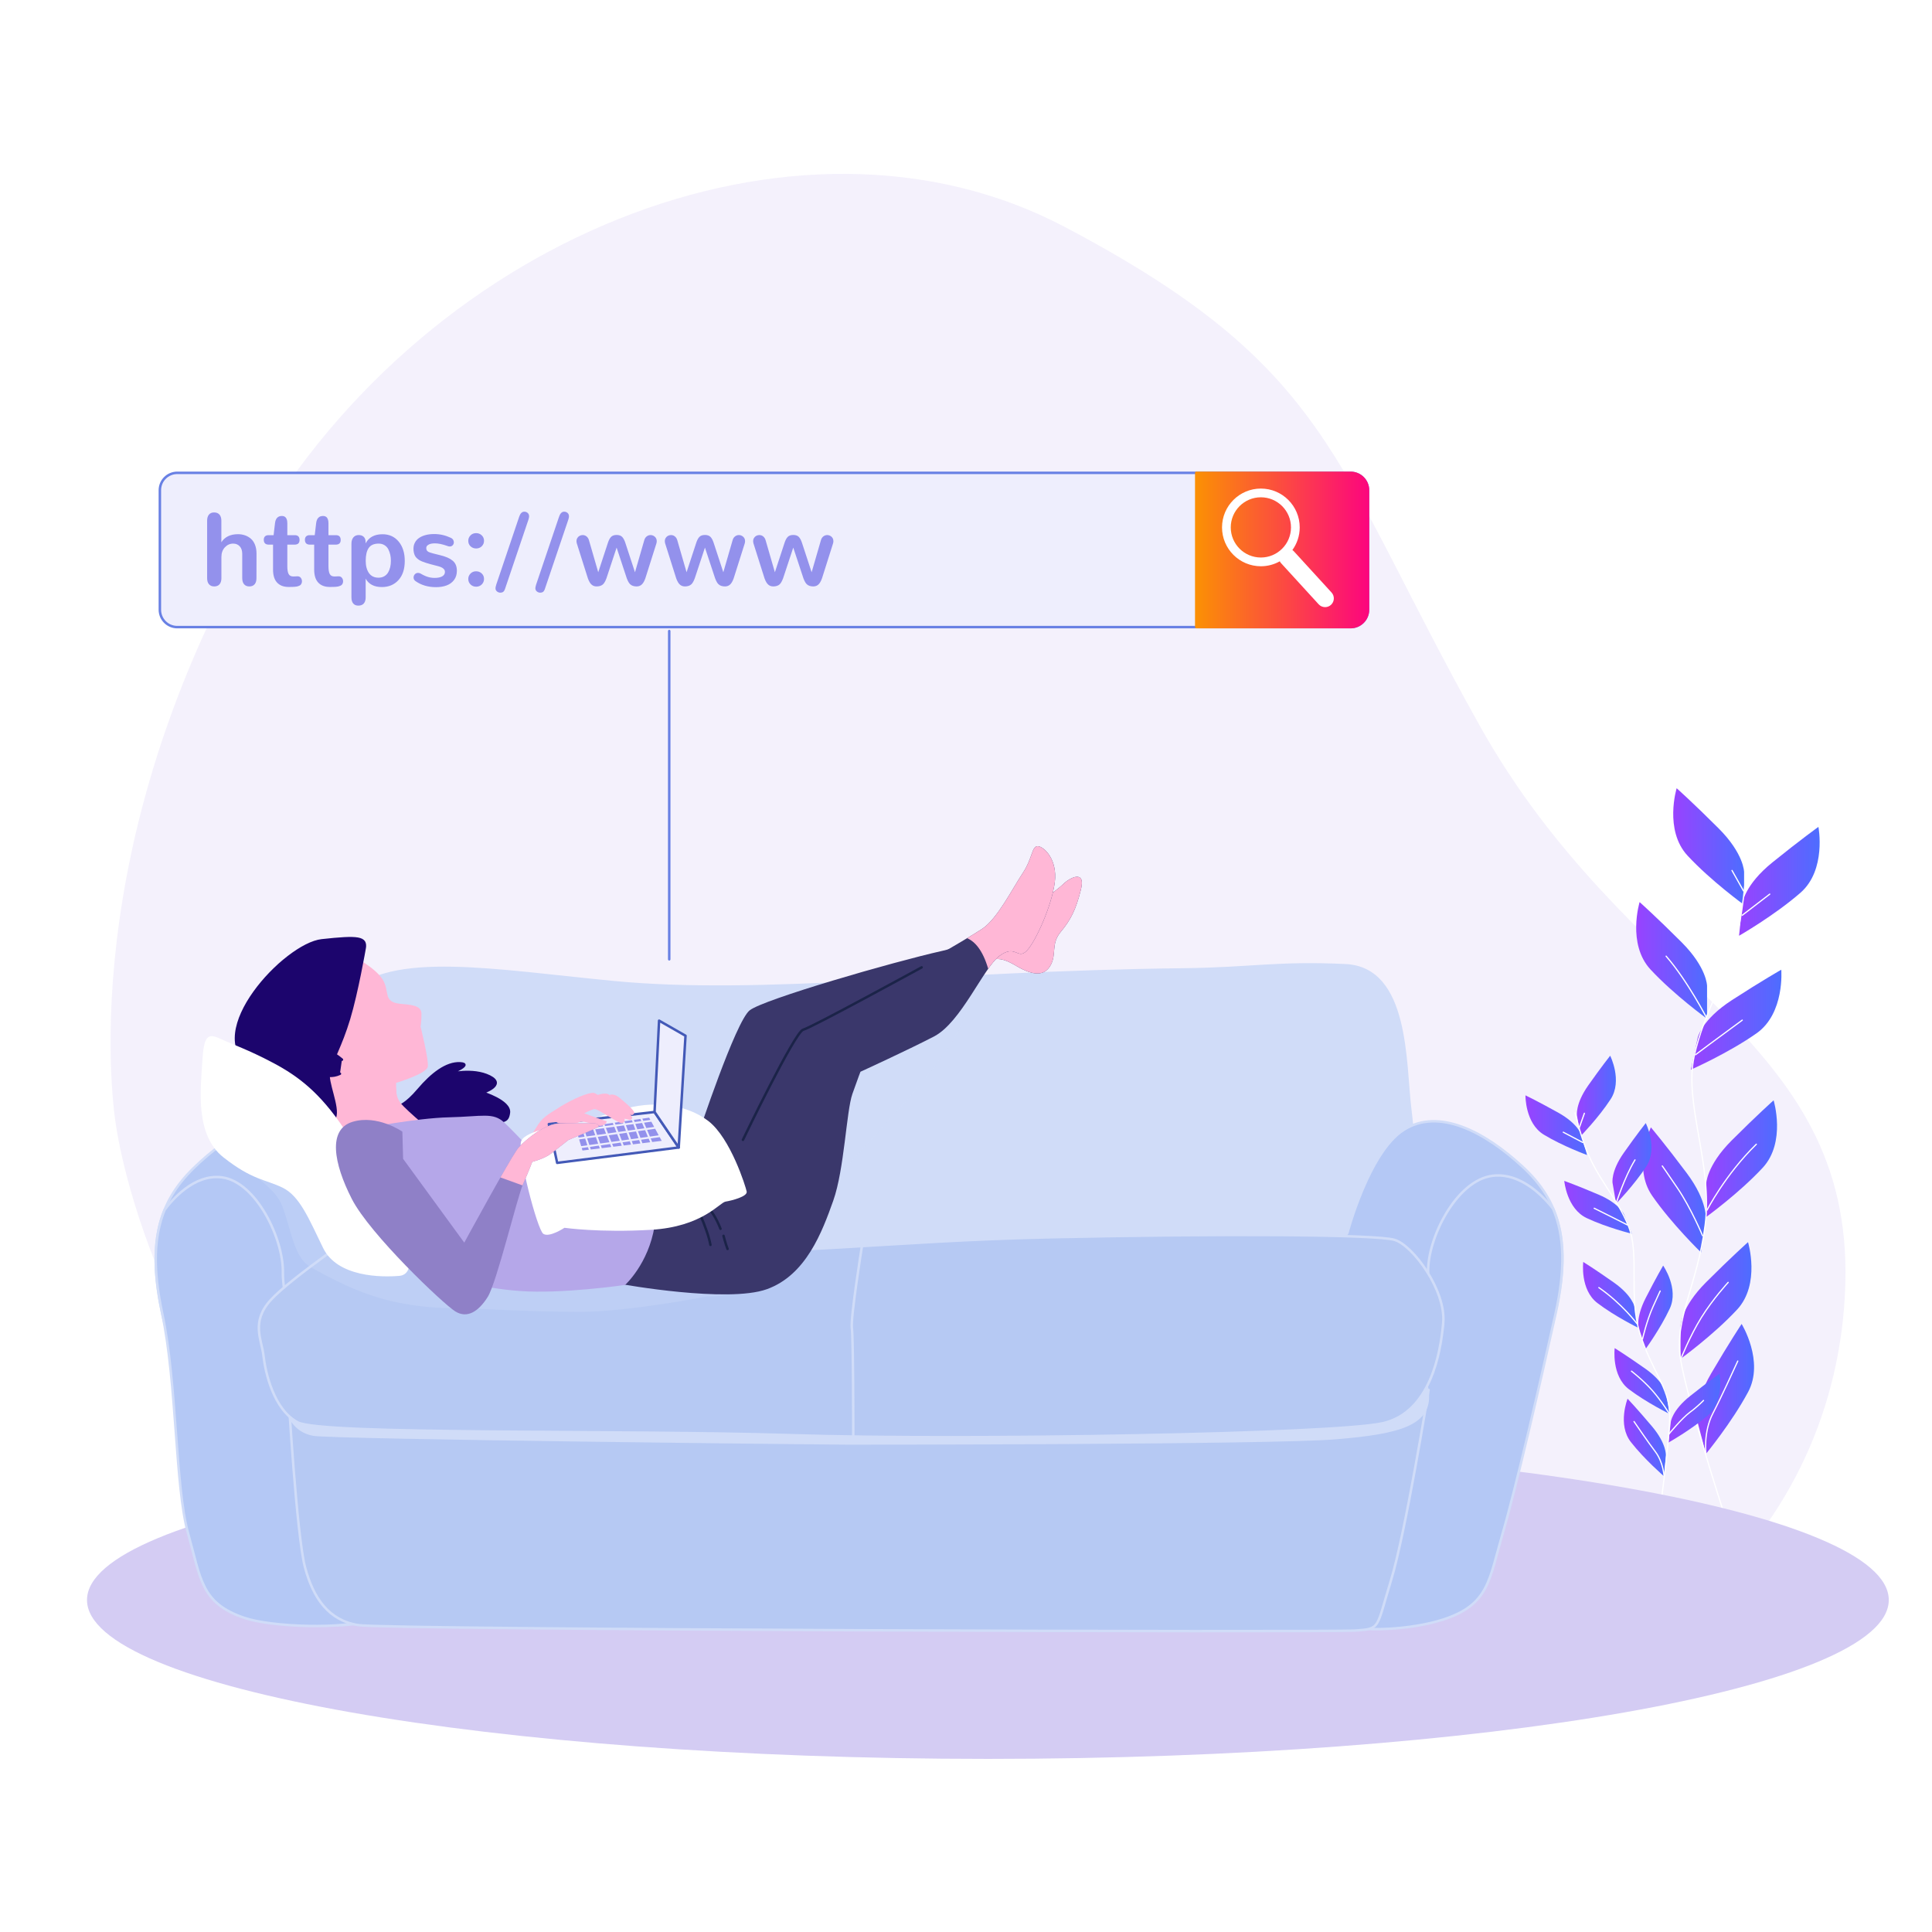 <svg width="780" height="780" viewBox="0 0 780 780" fill="none" xmlns="http://www.w3.org/2000/svg">
<rect x="0" y="0" width="780" height="780" fill="#333333" stroke="none"/>
<g clip-path="url(#clip0_669_1105)">
<rect width="780" height="780" fill="white"/>
<path d="M780 0H0V780H780V0Z" fill="white"/>
<path opacity="0.16" d="M46.99 455.375C46.99 455.375 64.038 578.155 175.267 647.988C286.497 717.821 429.164 706.633 544.984 700.616C660.803 694.599 742.189 618.644 745.014 518.274C747.839 417.903 656.893 399.469 597.282 292.767C537.671 186.064 537.989 148.596 429.775 91.569C321.561 34.541 168.272 95.968 98.117 224.376C27.963 352.788 46.99 455.375 46.99 455.375Z" fill="#B5A7E9"/>
<path d="M704.14 352.083C704.14 352.083 704.14 344.723 693.836 334.419C683.532 324.115 676.908 318.228 676.908 318.228C676.908 318.228 671.757 335.155 681.325 345.459C690.892 355.763 704.14 365.33 704.14 365.33V352.083Z" fill="url(#paint0_linear_669_1105)"/>
<path d="M689.187 398.047C689.187 398.047 689.187 390.686 678.883 380.383C668.58 370.079 661.956 364.191 661.956 364.191C661.956 364.191 656.803 381.119 666.371 391.423C675.938 401.727 689.186 411.294 689.186 411.294L689.187 398.047Z" fill="url(#paint1_linear_669_1105)"/>
<path d="M703.493 364.619C703.493 364.619 704.272 357.301 715.605 348.144C726.94 338.987 734.149 333.831 734.149 333.831C734.149 333.831 737.482 351.208 726.881 360.443C716.277 369.678 702.094 377.793 702.094 377.793L703.493 364.619Z" fill="url(#paint2_linear_669_1105)"/>
<path d="M685.428 418.9C685.428 418.9 686.97 411.704 699.204 403.787C711.437 395.872 719.149 391.502 719.149 391.502C719.149 391.502 720.64 409.133 709.126 417.203C697.611 425.273 682.652 431.853 682.652 431.853L685.428 418.9Z" fill="url(#paint3_linear_669_1105)"/>
<path d="M688.824 478.087C688.824 478.087 688.824 470.726 699.128 460.423C709.432 450.119 716.056 444.231 716.056 444.231C716.056 444.231 721.207 461.159 711.639 471.463C702.072 481.767 688.824 491.334 688.824 491.334V478.087Z" fill="url(#paint4_linear_669_1105)"/>
<path d="M688.651 492.531C688.651 492.531 689.697 485.246 680.961 473.581C672.227 461.919 666.506 455.148 666.506 455.148C666.506 455.148 659.001 471.171 667.007 482.731C675.013 494.289 686.768 505.643 686.768 505.643L688.651 492.531Z" fill="url(#paint5_linear_669_1105)"/>
<path d="M678.492 535.343C678.492 535.343 678.492 527.983 688.796 517.68C699.1 507.376 705.724 501.488 705.724 501.488C705.724 501.488 710.876 518.416 701.307 528.72C691.74 539.023 678.492 548.591 678.492 548.591V535.343Z" fill="url(#paint6_linear_669_1105)"/>
<path d="M685.371 574.158C685.371 574.158 683.507 567.038 690.865 554.462C698.224 541.883 703.141 534.511 703.141 534.511C703.141 534.511 712.412 549.582 705.766 561.973C699.121 574.364 688.728 586.975 688.728 586.975L685.371 574.158Z" fill="url(#paint7_linear_669_1105)"/>
<path d="M705.073 350.196C704.469 358.063 703.575 366.202 702.251 373.049C698.178 394.093 687.995 407.67 683.922 426.677C679.849 445.684 691.541 470.171 688.41 494.585C685.28 518.999 675.776 532.576 678.492 548.869C681.208 565.161 695.463 609.286 695.463 609.286" stroke="white" stroke-width="0.5" stroke-miterlimit="10" stroke-linecap="round" stroke-linejoin="round"/>
<path d="M703.391 369.509L714.495 360.988" stroke="white" stroke-width="0.5" stroke-miterlimit="10" stroke-linecap="round" stroke-linejoin="round"/>
<path d="M703.907 359.697L699.26 351.434" stroke="white" stroke-width="0.5" stroke-miterlimit="10" stroke-linecap="round" stroke-linejoin="round"/>
<path d="M684.541 425.807C684.541 425.807 693.837 418.834 703.392 411.862" stroke="white" stroke-width="0.5" stroke-miterlimit="10" stroke-linecap="round" stroke-linejoin="round"/>
<path d="M689.185 411.294C689.185 411.294 681.44 396.107 672.66 386.036" stroke="white" stroke-width="0.5" stroke-miterlimit="10" stroke-linecap="round" stroke-linejoin="round"/>
<path d="M689.188 488.555C689.188 488.555 696.418 474.353 709.071 461.957" stroke="white" stroke-width="0.5" stroke-miterlimit="10" stroke-linecap="round" stroke-linejoin="round"/>
<path d="M687.381 498.885C687.381 498.885 682.732 487.781 677.309 479.775C671.887 471.771 671.111 470.736 671.111 470.736" stroke="white" stroke-width="0.5" stroke-miterlimit="10" stroke-linecap="round" stroke-linejoin="round"/>
<path d="M678.492 548.869C678.492 548.869 682.216 539.427 686.865 531.939C691.512 524.451 697.71 517.736 697.71 517.736" stroke="white" stroke-width="0.5" stroke-miterlimit="10" stroke-linecap="round" stroke-linejoin="round"/>
<path d="M688.727 586.974C688.727 586.974 687.638 578.162 691.512 570.673C695.385 563.185 699.775 553.371 701.583 549.497" stroke="white" stroke-width="0.5" stroke-miterlimit="10" stroke-linecap="round" stroke-linejoin="round"/>
<path d="M636.669 450.406C636.669 450.406 635.871 445.792 641.214 438.211C646.557 430.631 650.071 426.22 650.071 426.22C650.071 426.22 655.14 436.275 650.258 443.776C645.377 451.276 638.109 458.713 638.109 458.713L636.669 450.406Z" fill="url(#paint8_linear_669_1105)"/>
<path d="M651.034 477.605C651.034 477.605 650.236 472.991 655.579 465.411C660.922 457.831 664.436 453.419 664.436 453.419C664.436 453.419 669.505 463.475 664.624 470.975C659.742 478.476 652.473 485.914 652.473 485.914L651.034 477.605Z" fill="url(#paint9_linear_669_1105)"/>
<path d="M638.435 458.197C638.435 458.197 637.153 453.692 629.052 449.18C620.949 444.669 615.87 442.218 615.87 442.218C615.87 442.218 615.665 453.476 623.317 458.117C630.969 462.757 640.744 466.306 640.744 466.306L638.435 458.197Z" fill="url(#paint10_linear_669_1105)"/>
<path d="M655.654 490.273C655.654 490.273 653.906 485.929 645.375 482.292C636.844 478.656 631.535 476.753 631.535 476.753C631.535 476.753 632.515 487.971 640.611 491.782C648.708 495.593 658.802 498.095 658.802 498.095L655.654 490.273Z" fill="url(#paint11_linear_669_1105)"/>
<path d="M659.951 527.756C659.951 527.756 659.152 523.141 651.572 517.798C643.992 512.455 639.2 509.483 639.2 509.483C639.2 509.483 637.807 520.658 644.925 526.08C652.044 531.503 661.39 536.064 661.39 536.064L659.951 527.756Z" fill="url(#paint12_linear_669_1105)"/>
<path d="M661.627 536.796C661.627 536.796 660.18 532.34 664.391 524.079C668.601 515.817 671.455 510.951 671.455 510.951C671.455 510.951 677.9 520.185 674.135 528.302C670.369 536.418 664.23 544.814 664.23 544.814L661.627 536.796Z" fill="url(#paint13_linear_669_1105)"/>
<path d="M674.56 574.024C674.56 574.024 675.094 569.37 682.357 563.603C689.62 557.837 694.235 554.596 694.235 554.596C694.235 554.596 696.264 565.672 689.466 571.492C682.669 577.312 673.598 582.4 673.598 582.4L674.56 574.024Z" fill="url(#paint14_linear_669_1105)"/>
<path d="M672.645 562.54C672.645 562.54 671.846 557.926 664.266 552.583C656.686 547.24 651.893 544.267 651.893 544.267C651.893 544.267 650.5 555.441 657.619 560.863C664.737 566.286 674.083 570.847 674.083 570.847L672.645 562.54Z" fill="url(#paint15_linear_669_1105)"/>
<path d="M672.544 587.625C672.544 587.625 672.94 582.958 666.961 575.871C660.981 568.782 657.098 564.693 657.098 564.693C657.098 564.693 652.921 575.15 658.434 582.2C663.947 589.248 671.833 596.029 671.833 596.029L672.544 587.625Z" fill="url(#paint16_linear_669_1105)"/>
<path d="M635.877 449.323C637.109 454.19 638.554 459.198 640.128 463.346C644.967 476.101 652.826 483.509 657.444 494.986C662.062 506.463 657.388 523.088 662.001 538.058C666.614 553.027 674.049 560.509 674.114 571.02C674.18 581.532 670.03 610.749 670.03 610.749" stroke="white" stroke-width="0.5" stroke-miterlimit="10" stroke-linecap="round" stroke-linejoin="round"/>
<path d="M639.03 461.251L631.141 457.112" stroke="white" stroke-width="0.5" stroke-miterlimit="10" stroke-linecap="round" stroke-linejoin="round"/>
<path d="M637.639 455.155L639.657 449.469" stroke="white" stroke-width="0.5" stroke-miterlimit="10" stroke-linecap="round" stroke-linejoin="round"/>
<path d="M656.962 494.507C656.962 494.507 650.376 491.144 643.627 487.809" stroke="white" stroke-width="0.5" stroke-miterlimit="10" stroke-linecap="round" stroke-linejoin="round"/>
<path d="M652.471 485.914C652.471 485.914 655.68 475.549 660.091 468.281" stroke="white" stroke-width="0.5" stroke-miterlimit="10" stroke-linecap="round" stroke-linejoin="round"/>
<path d="M660.859 534.359C660.859 534.359 654.782 526.238 645.502 519.839" stroke="white" stroke-width="0.5" stroke-miterlimit="10" stroke-linecap="round" stroke-linejoin="round"/>
<path d="M663.113 540.643C663.113 540.643 664.823 533.176 667.353 527.567C669.885 521.959 670.258 521.228 670.258 521.228" stroke="white" stroke-width="0.5" stroke-miterlimit="10" stroke-linecap="round" stroke-linejoin="round"/>
<path d="M673.758 578.996C673.758 578.996 678.985 572.587 682.241 570.19C685.495 567.792 687.749 565.4 687.749 565.4" stroke="white" stroke-width="0.5" stroke-miterlimit="10" stroke-linecap="round" stroke-linejoin="round"/>
<path d="M674.113 571.021C674.113 571.021 670.753 565.505 667.025 561.313C663.298 557.121 658.682 553.585 658.682 553.585" stroke="white" stroke-width="0.5" stroke-miterlimit="10" stroke-linecap="round" stroke-linejoin="round"/>
<path d="M671.834 596.026C671.834 596.026 671.559 590.382 668.317 586.106C665.076 581.83 661.257 576.153 659.703 573.921" stroke="white" stroke-width="0.5" stroke-miterlimit="10" stroke-linecap="round" stroke-linejoin="round"/>
<path d="M398.838 710.109C599.71 710.109 762.549 681.388 762.549 645.959C762.549 610.53 599.71 581.809 398.838 581.809C197.965 581.809 35.127 610.53 35.127 645.959C35.127 681.388 197.965 710.109 398.838 710.109Z" fill="#D4CCF3"/>
<path d="M566.362 510.599C566.362 510.599 574.539 490.153 569.335 447.77C567.051 429.17 568.68 390.95 543.244 389.71C516.094 388.385 505.01 391.079 477.804 391.388C379.662 392.504 307.491 402.296 247.657 396.525C199.553 391.886 158.066 384.257 140.966 401.358C123.865 418.459 125.352 454.889 126.84 461.953C128.327 469.017 139.479 517.344 139.479 517.344L563.76 515.433L566.362 510.599Z" fill="#D0DCF8" stroke="#D0DCF8" stroke-miterlimit="10" stroke-linecap="round" stroke-linejoin="round"/>
<path d="M145.056 498.384C145.056 498.384 136.877 465.671 123.495 456.748C110.112 447.826 92.64 457.492 78.142 471.617C63.644 485.743 59.555 502.473 65.503 530.353C71.452 558.233 88.924 599.498 94.128 618.086C99.332 636.673 99.332 646.339 116.804 652.287C134.276 658.236 151.005 658.607 161.784 643.737C172.566 628.867 169.591 560.466 161.04 534.815C152.491 509.164 145.056 498.384 145.056 498.384Z" fill="#B4C8F5" stroke="#D0DCF8" stroke-miterlimit="10" stroke-linecap="round" stroke-linejoin="round"/>
<path d="M143.569 642.624C136.134 628.498 113.83 527.755 114.201 514C114.572 500.246 103.42 477.197 89.665 475.339C78.327 473.807 69.268 484.646 66.434 488.503C62.003 499.413 61.719 512.629 65.502 530.358C71.451 558.239 70.705 600.366 75.909 618.954C81.113 637.541 81.113 647.207 98.585 653.155C110.082 657.069 139.476 657.704 148.845 654.034C147.563 650.458 145.654 646.584 143.569 642.624Z" fill="#B4C8F5" stroke="#D0DCF8" stroke-miterlimit="10" stroke-linecap="round" stroke-linejoin="round"/>
<path d="M543.987 497.758C543.987 497.758 552.625 465.045 566.76 456.123C580.895 447.202 599.348 456.868 614.661 470.993C629.974 485.119 634.294 501.849 628.01 529.729C621.726 557.609 603.275 598.874 597.777 617.462C592.28 636.049 592.28 645.715 573.827 651.662C555.373 657.61 537.705 657.981 526.318 643.111C514.932 628.241 518.072 559.84 527.103 534.189C536.134 508.539 543.987 497.758 543.987 497.758Z" fill="#B4C8F5" stroke="#D0DCF8" stroke-miterlimit="10" stroke-linecap="round" stroke-linejoin="round"/>
<path d="M545.558 644.06C553.411 629.76 576.969 527.775 576.576 513.85C576.183 499.926 587.962 476.593 602.489 474.712C614.465 473.161 624.032 484.132 627.026 488.039C631.706 499.082 632.006 512.46 628.01 530.408C621.728 558.633 612.123 600.405 606.628 619.222C601.13 638.039 601.13 647.823 582.677 653.845C570.534 657.807 549.881 659.323 539.984 655.608C541.34 651.993 543.356 648.071 545.558 644.06Z" fill="#B4C8F5" stroke="#D0DCF8" stroke-miterlimit="10" stroke-linecap="round" stroke-linejoin="round"/>
<path d="M576.771 561.158C576.771 561.158 567.478 618.883 561.53 638.213C555.582 657.544 557.441 657.544 547.404 658.287C537.367 659.031 156.581 657.969 144.685 656.109C132.79 654.25 126.469 645.328 123.124 632.689C119.778 620.05 116.434 562.698 116.434 562.698L560.789 561.158H576.771Z" fill="#B6C9F3" stroke="#D0DCF8" stroke-miterlimit="10" stroke-linecap="round" stroke-linejoin="round"/>
<path d="M116.452 571.832C116.452 571.832 118.594 578.256 126.444 579.684C134.295 581.111 335.575 583.253 341.999 583.253C348.423 583.253 512.588 583.253 538.998 581.111C565.407 578.969 578.852 575.464 576.77 561.157C574.686 546.85 575.4 558.271 575.4 558.271L112.168 563.981L116.452 571.832Z" fill="#D0DCF8"/>
<path d="M146.286 497.389L146.474 497.262C153.537 495.964 158.317 496.938 166.93 498.688C168.854 499.08 170.967 499.509 173.34 499.961C186.369 502.443 206.972 505.524 246.231 506.27C285.476 507.014 312.987 505.886 339.282 504.388C344.764 504.076 350.193 503.747 355.662 503.416C376.427 502.161 397.794 500.867 424.998 500.279C459.379 499.535 492.022 499.243 516.996 499.417C529.482 499.504 540.048 499.705 547.951 500.025C551.904 500.186 555.184 500.374 557.704 500.591C560.248 500.811 561.95 501.056 562.793 501.309C564.47 501.811 566.588 503.262 568.838 505.457C571.067 507.635 573.36 510.479 575.396 513.664C579.485 520.066 582.436 527.695 581.899 533.947C581.346 540.418 579.971 549.334 576.457 557.163C572.945 564.987 567.346 571.626 558.375 573.78C556.117 574.322 551.793 574.847 545.762 575.343C539.75 575.838 532.09 576.298 523.197 576.719C505.409 577.56 482.704 578.24 458.39 578.711C409.76 579.654 354.728 579.76 319.802 578.644C293.937 577.819 261.198 577.604 229.734 577.398C218.677 577.326 207.776 577.254 197.387 577.158C177.405 576.972 159.317 576.693 145.622 576.136C138.774 575.857 133.036 575.509 128.715 575.07C126.553 574.85 124.758 574.61 123.361 574.345C121.94 574.077 121.009 573.797 120.519 573.534C115.919 571.056 112.757 566.235 110.648 561.097C108.545 555.978 107.536 550.661 107.17 547.368C107.003 545.864 106.654 544.343 106.309 542.841C106.258 542.618 106.207 542.393 106.156 542.17C105.762 540.431 105.404 538.699 105.314 536.913C105.138 533.4 105.997 529.609 109.943 525.305C113.97 520.912 123.101 513.895 131.296 507.936C135.379 504.966 139.208 502.275 142.016 500.325C143.42 499.35 144.569 498.562 145.366 498.016C145.765 497.744 146.075 497.532 146.286 497.389Z" fill="#D0DCF8" stroke="#D0DCF8"/>
<mask id="mask0_669_1105" style="mask-type:luminance" maskUnits="userSpaceOnUse" x="104" y="496" width="479" height="84">
<path d="M146.286 497.389L146.474 497.262C153.537 495.964 158.317 496.938 166.93 498.688C168.854 499.08 170.967 499.509 173.34 499.961C186.369 502.443 206.972 505.524 246.231 506.27C285.476 507.014 312.987 505.886 339.282 504.388C344.764 504.076 350.193 503.747 355.662 503.416C376.427 502.161 397.794 500.867 424.998 500.279C459.379 499.535 492.022 499.243 516.996 499.417C529.482 499.504 540.048 499.705 547.951 500.025C551.904 500.186 555.184 500.374 557.704 500.591C560.248 500.811 561.95 501.056 562.793 501.309C564.47 501.811 566.588 503.262 568.838 505.457C571.067 507.635 573.36 510.479 575.396 513.664C579.485 520.066 582.436 527.695 581.899 533.947C581.346 540.418 579.971 549.334 576.457 557.163C572.945 564.987 567.346 571.626 558.375 573.78C556.117 574.322 551.793 574.847 545.762 575.343C539.75 575.838 532.09 576.298 523.197 576.719C505.409 577.56 482.704 578.24 458.39 578.711C409.76 579.654 354.728 579.76 319.802 578.644C293.937 577.819 261.198 577.604 229.734 577.398C218.677 577.326 207.776 577.254 197.387 577.158C177.405 576.972 159.317 576.693 145.622 576.136C138.774 575.857 133.036 575.509 128.715 575.07C126.553 574.85 124.758 574.61 123.361 574.345C121.94 574.077 121.009 573.797 120.519 573.534C115.919 571.056 112.757 566.235 110.648 561.097C108.545 555.978 107.536 550.661 107.17 547.368C107.003 545.864 106.654 544.343 106.309 542.841C106.258 542.618 106.207 542.393 106.156 542.17C105.762 540.431 105.404 538.699 105.314 536.913C105.138 533.4 105.997 529.609 109.943 525.305C113.97 520.912 123.101 513.895 131.296 507.936C135.379 504.966 139.208 502.275 142.016 500.325C143.42 499.35 144.569 498.562 145.366 498.016C145.765 497.744 146.075 497.532 146.286 497.389Z" fill="white" stroke="white"/>
</mask>
<g mask="url(#mask0_669_1105)">
<path d="M105.314 536.913C105.175 534.122 105.688 531.155 107.883 527.895C108.679 528.33 109.949 528.724 111.838 529.089C167.95 539.883 204.939 539.883 318.119 539.883H318.202C370.374 539.883 431.308 537.713 480.843 535.783C487.346 535.529 493.653 535.28 499.719 535.041C516.754 534.367 531.878 533.769 544.087 533.367C552.364 533.094 559.295 532.913 564.569 532.858C569.869 532.804 573.43 532.879 575.015 533.106C576.466 533.315 577.867 533.645 579.213 533.988C579.552 534.075 579.89 534.163 580.226 534.25C581.202 534.504 582.152 534.751 583.04 534.936C584.91 535.326 586.771 535.506 588.275 534.72C588.617 536.319 588.749 537.81 588.634 539.155C588.091 545.488 585.093 553.06 579.924 559.602C574.761 566.136 567.468 571.596 558.375 573.779C556.117 574.322 551.793 574.847 545.762 575.343C539.75 575.836 532.09 576.298 523.197 576.718C505.409 577.559 482.704 578.239 458.39 578.71C409.76 579.654 354.728 579.758 319.802 578.644C293.937 577.819 261.198 577.604 229.734 577.398C218.677 577.325 207.776 577.253 197.387 577.156C177.405 576.971 159.317 576.693 145.622 576.134C138.774 575.857 133.036 575.509 128.715 575.07C126.553 574.851 124.758 574.609 123.361 574.345C121.94 574.075 121.009 573.796 120.519 573.532C115.919 571.055 112.757 566.233 110.648 561.098C108.545 555.976 107.536 550.661 107.17 547.366C107.003 545.864 106.654 544.343 106.309 542.841C106.258 542.616 106.207 542.393 106.156 542.17C105.762 540.431 105.404 538.697 105.314 536.913Z" fill="#D0DCF8"/>
<path d="M575.015 533.106C573.43 532.879 569.869 532.804 564.569 532.858C559.295 532.913 552.364 533.094 544.087 533.367C531.878 533.769 516.754 534.367 499.719 535.041C493.653 535.28 487.346 535.529 480.843 535.783C431.308 537.713 370.374 539.883 318.202 539.883H318.119C204.939 539.883 167.95 539.883 111.838 529.089C109.949 528.724 108.679 528.33 107.883 527.895C105.688 531.155 105.175 534.122 105.314 536.913C105.404 538.697 105.762 540.431 106.156 542.17C106.207 542.393 106.258 542.616 106.309 542.841C106.654 544.343 107.003 545.864 107.17 547.366C107.536 550.661 108.545 555.976 110.648 561.098C112.757 566.233 115.919 571.055 120.519 573.532C121.009 573.796 121.94 574.075 123.361 574.345C124.758 574.609 126.553 574.851 128.715 575.07C133.036 575.509 138.774 575.857 145.622 576.134C159.317 576.693 177.405 576.971 197.387 577.156C207.776 577.253 218.677 577.325 229.734 577.398C261.198 577.604 293.937 577.819 319.802 578.644C354.728 579.758 409.76 579.654 458.39 578.71C482.704 578.239 505.409 577.559 523.197 576.718C532.09 576.298 539.75 575.836 545.762 575.343C551.793 574.847 556.117 574.322 558.375 573.779C567.468 571.596 574.761 566.136 579.924 559.602C585.093 553.06 588.091 545.488 588.634 539.155C588.749 537.81 588.617 536.319 588.275 534.72C586.771 535.506 584.91 535.326 583.04 534.936C582.152 534.751 581.202 534.504 580.226 534.25C579.89 534.163 579.552 534.075 579.213 533.988C577.867 533.645 576.466 533.315 575.015 533.106ZM575.015 533.106L575.126 532.336" stroke="#D0DCF8"/>
</g>
<path d="M146.17 496.525C146.17 496.525 117.546 515.855 109.367 524.778C101.188 533.7 105.649 540.763 106.393 547.454C107.137 554.145 110.482 569.015 120.148 574.221C129.814 579.425 249.886 577.194 319.776 579.425C389.664 581.656 539.967 579 558.554 574.539C577.142 570.077 581.56 547.025 582.675 534.015C583.79 521.004 570.449 502.791 563.014 500.562C555.579 498.333 493.752 498.013 424.979 499.5C356.207 500.986 324.682 506.977 246.244 505.49C167.805 504.002 164.013 493.18 146.17 496.525Z" fill="#B6C9F3" stroke="#D0DCF8" stroke-miterlimit="10" stroke-linecap="round" stroke-linejoin="round"/>
<path d="M348.522 398.021L347.946 503.353C347.946 503.353 343.341 532.132 343.917 536.161C344.493 540.191 344.493 579.329 344.493 579.329" stroke="#D0DCF8" stroke-miterlimit="10" stroke-linecap="round" stroke-linejoin="round"/>
<path d="M161.193 446.439C161.193 446.439 163.687 446.127 168.985 439.894C174.284 433.658 180.206 428.983 185.817 429.295C191.429 429.607 181.142 433.658 181.142 433.658C181.142 433.658 190.805 431.165 197.663 434.594C204.52 438.023 194.858 441.14 194.858 441.14C194.858 441.14 206.08 444.569 205.456 449.244C204.832 453.92 202.651 452.673 189.246 452.673C175.843 452.673 168.985 456.102 163.374 454.232C157.764 452.361 154.023 451.739 161.193 446.439Z" fill="#1C056D" stroke="#1C056D" stroke-miterlimit="10" stroke-linecap="round" stroke-linejoin="round"/>
<path d="M142.525 385.945C142.525 385.945 151.576 390.72 154.515 395.497C157.455 400.274 154.515 404.439 161.338 405.228C165.149 405.67 170.158 405.597 170.158 409.27C170.158 412.946 169.79 414.415 169.79 414.415C169.79 414.415 173.097 427.644 172.729 430.585C172.363 433.525 159.867 437.199 159.867 437.199C159.867 437.199 159.132 441.976 161.705 445.283C164.277 448.59 176.405 458.512 178.241 459.983C180.078 461.452 142.595 465.863 142.595 465.863C142.595 465.863 134.143 448.224 122.75 441.976C111.359 435.728 105.846 436.096 105.478 429.848C105.11 423.601 115.768 400.817 125.689 393.468C135.614 386.12 142.525 385.945 142.525 385.945Z" fill="#FFB7D6"/>
<path d="M159.868 437.202C159.868 437.202 151.466 439.196 144.557 438.179C144.557 438.179 155.369 444.817 160.225 444.331L159.868 437.202Z" fill="#FFB7D6"/>
<path d="M146.432 382.757L146.43 382.765L146.43 382.768L146.428 382.778L146.422 382.815L146.396 382.963C146.373 383.096 146.339 383.289 146.294 383.542C146.204 384.044 146.073 384.776 145.905 385.687C145.569 387.509 145.087 390.052 144.504 392.929C143.336 398.691 141.767 405.775 140.152 411.124C138.538 416.469 136.773 420.757 135.279 424.227C135.044 424.773 134.814 425.302 134.591 425.813C133.418 428.512 132.456 430.724 132.012 432.499C131.713 433.696 131.875 435.244 132.184 436.841C132.455 438.242 132.863 439.786 133.269 441.323C133.334 441.568 133.398 441.814 133.463 442.058C133.933 443.852 134.373 445.61 134.597 447.176C134.825 448.764 134.811 450.032 134.478 450.906C134.285 451.413 134.129 451.664 134.024 451.776C134.01 451.79 133.999 451.8 133.991 451.808C133.929 451.792 133.782 451.728 133.514 451.521C133.227 451.297 132.885 450.976 132.452 450.552C132.292 450.393 132.123 450.224 131.943 450.045C130.202 448.307 127.526 445.636 123.194 443.187C113.871 437.917 106.169 432.852 101.706 429.81C97.094 426.664 95.596 422.227 96.172 417.207C96.755 412.132 99.467 406.479 103.302 401.114C107.128 395.763 112.023 390.768 116.878 387.015C121.761 383.241 126.498 380.804 130.009 380.42C133.715 380.013 136.681 379.737 139.036 379.617C141.401 379.497 143.101 379.539 144.293 379.753C145.495 379.966 146.03 380.327 146.278 380.703C146.532 381.088 146.624 381.7 146.432 382.757Z" fill="#1C056D"/>
<path d="M146.43 382.765L146.432 382.757C146.624 381.7 146.532 381.088 146.278 380.703C146.03 380.327 145.495 379.966 144.293 379.753C143.101 379.539 141.401 379.497 139.036 379.617C136.681 379.737 133.715 380.013 130.009 380.42C126.498 380.804 121.761 383.241 116.878 387.015C112.023 390.768 107.128 395.763 103.302 401.114C99.467 406.479 96.755 412.132 96.172 417.207C95.596 422.227 97.094 426.664 101.706 429.81C106.169 432.852 113.871 437.917 123.194 443.187C127.526 445.636 130.202 448.307 131.943 450.045C132.123 450.224 132.292 450.393 132.452 450.552C132.885 450.976 133.227 451.297 133.514 451.521C133.782 451.728 133.929 451.792 133.991 451.808C133.999 451.8 134.01 451.79 134.024 451.776C134.129 451.664 134.285 451.413 134.478 450.906C134.811 450.032 134.825 448.764 134.597 447.176C134.373 445.61 133.933 443.852 133.463 442.058C133.398 441.814 133.334 441.568 133.269 441.323C132.863 439.786 132.455 438.242 132.184 436.841C131.875 435.244 131.713 433.696 132.012 432.499C132.456 430.724 133.418 428.512 134.591 425.813C134.814 425.302 135.044 424.773 135.279 424.227C136.773 420.757 138.538 416.469 140.152 411.124C141.767 405.775 143.336 398.691 144.504 392.929C145.087 390.052 145.569 387.509 145.905 385.687C146.073 384.776 146.204 384.044 146.294 383.542C146.339 383.289 146.373 383.096 146.396 382.963L146.422 382.815L146.428 382.778L146.43 382.768L146.43 382.765ZM146.43 382.765L147.199 382.898" stroke="#1C056D"/>
<mask id="mask1_669_1105" style="mask-type:luminance" maskUnits="userSpaceOnUse" x="95" y="379" width="53" height="74">
<path d="M146.432 382.757L146.43 382.765L146.43 382.768L146.428 382.778L146.422 382.815L146.396 382.963C146.373 383.096 146.339 383.289 146.294 383.542C146.204 384.044 146.073 384.776 145.905 385.687C145.569 387.509 145.087 390.052 144.504 392.929C143.336 398.691 141.767 405.775 140.152 411.124C138.538 416.469 136.773 420.757 135.279 424.227C135.044 424.773 134.814 425.302 134.591 425.813C133.418 428.512 132.456 430.724 132.012 432.499C131.713 433.696 131.875 435.244 132.184 436.841C132.455 438.242 132.863 439.786 133.269 441.323C133.334 441.568 133.398 441.814 133.463 442.058C133.933 443.852 134.373 445.61 134.597 447.176C134.825 448.764 134.811 450.032 134.478 450.906C134.285 451.413 134.129 451.664 134.024 451.776C134.01 451.79 133.999 451.8 133.991 451.808C133.929 451.792 133.782 451.728 133.514 451.521C133.227 451.297 132.885 450.976 132.452 450.552C132.292 450.393 132.123 450.224 131.943 450.045C130.202 448.307 127.526 445.636 123.194 443.187C113.871 437.917 106.169 432.852 101.706 429.81C97.094 426.664 95.596 422.227 96.172 417.207C96.755 412.132 99.467 406.479 103.302 401.114C107.128 395.763 112.023 390.768 116.878 387.015C121.761 383.241 126.498 380.804 130.009 380.42C133.715 380.013 136.681 379.737 139.036 379.617C141.401 379.497 143.101 379.539 144.293 379.753C145.495 379.966 146.03 380.327 146.278 380.703C146.532 381.088 146.624 381.7 146.432 382.757Z" fill="white"/>
<path d="M146.43 382.765L146.432 382.757C146.624 381.7 146.532 381.088 146.278 380.703C146.03 380.327 145.495 379.966 144.293 379.753C143.101 379.539 141.401 379.497 139.036 379.617C136.681 379.737 133.715 380.013 130.009 380.42C126.498 380.804 121.761 383.241 116.878 387.015C112.023 390.768 107.128 395.763 103.302 401.114C99.467 406.479 96.755 412.132 96.172 417.207C95.596 422.227 97.094 426.664 101.706 429.81C106.169 432.852 113.871 437.917 123.194 443.187C127.526 445.636 130.202 448.307 131.943 450.045C132.123 450.224 132.292 450.393 132.452 450.552C132.885 450.976 133.227 451.297 133.514 451.521C133.782 451.728 133.929 451.792 133.991 451.808C133.999 451.8 134.01 451.79 134.024 451.776C134.129 451.664 134.285 451.413 134.478 450.906C134.811 450.032 134.825 448.764 134.597 447.176C134.373 445.61 133.933 443.852 133.463 442.058C133.398 441.814 133.334 441.568 133.269 441.323C132.863 439.786 132.455 438.242 132.184 436.841C131.875 435.244 131.713 433.696 132.012 432.499C132.456 430.724 133.418 428.512 134.591 425.813C134.814 425.302 135.044 424.773 135.279 424.227C136.773 420.757 138.538 416.469 140.152 411.124C141.767 405.775 143.336 398.691 144.504 392.929C145.087 390.052 145.569 387.509 145.905 385.687C146.073 384.776 146.204 384.044 146.294 383.542C146.339 383.289 146.373 383.096 146.396 382.963L146.422 382.815L146.428 382.778L146.43 382.768L146.43 382.765ZM146.43 382.765L147.199 382.898" stroke="white"/>
</mask>
<g mask="url(#mask1_669_1105)">
<path d="M148.083 379.252C148.083 379.252 137.885 426.846 105.832 438.501L148.083 379.252Z" fill="#1C056D"/>
<path d="M148.083 379.252C148.083 379.252 137.885 426.846 105.832 438.501" stroke="#1C056D" stroke-miterlimit="10" stroke-linecap="round" stroke-linejoin="round"/>
</g>
<mask id="mask2_669_1105" style="mask-type:luminance" maskUnits="userSpaceOnUse" x="95" y="379" width="53" height="74">
<path d="M146.432 382.757L146.43 382.765L146.43 382.768L146.428 382.778L146.422 382.815L146.396 382.963C146.373 383.096 146.339 383.289 146.294 383.542C146.204 384.044 146.073 384.776 145.905 385.687C145.569 387.509 145.087 390.052 144.504 392.929C143.336 398.691 141.767 405.775 140.152 411.124C138.538 416.469 136.773 420.757 135.279 424.227C135.044 424.773 134.814 425.302 134.591 425.813C133.418 428.512 132.456 430.724 132.012 432.499C131.713 433.696 131.875 435.244 132.184 436.841C132.455 438.242 132.863 439.786 133.269 441.323C133.334 441.568 133.398 441.814 133.463 442.058C133.933 443.852 134.373 445.61 134.597 447.176C134.825 448.764 134.811 450.032 134.478 450.906C134.285 451.413 134.129 451.664 134.024 451.776C134.01 451.79 133.999 451.8 133.991 451.808C133.929 451.792 133.782 451.728 133.514 451.521C133.227 451.297 132.885 450.976 132.452 450.552C132.292 450.393 132.123 450.224 131.943 450.045C130.202 448.307 127.526 445.636 123.194 443.187C113.871 437.917 106.169 432.852 101.706 429.81C97.094 426.664 95.596 422.227 96.172 417.207C96.755 412.132 99.467 406.479 103.302 401.114C107.128 395.763 112.023 390.768 116.878 387.015C121.761 383.241 126.498 380.804 130.009 380.42C133.715 380.013 136.681 379.737 139.036 379.617C141.401 379.497 143.101 379.539 144.293 379.753C145.495 379.966 146.03 380.327 146.278 380.703C146.532 381.088 146.624 381.7 146.432 382.757Z" fill="white"/>
<path d="M146.43 382.765L146.432 382.757C146.624 381.7 146.532 381.088 146.278 380.703C146.03 380.327 145.495 379.966 144.293 379.753C143.101 379.539 141.401 379.497 139.036 379.617C136.681 379.737 133.715 380.013 130.009 380.42C126.498 380.804 121.761 383.241 116.878 387.015C112.023 390.768 107.128 395.763 103.302 401.114C99.467 406.479 96.755 412.132 96.172 417.207C95.596 422.227 97.094 426.664 101.706 429.81C106.169 432.852 113.871 437.917 123.194 443.187C127.526 445.636 130.202 448.307 131.943 450.045C132.123 450.224 132.292 450.393 132.452 450.552C132.885 450.976 133.227 451.297 133.514 451.521C133.782 451.728 133.929 451.792 133.991 451.808C133.999 451.8 134.01 451.79 134.024 451.776C134.129 451.664 134.285 451.413 134.478 450.906C134.811 450.032 134.825 448.764 134.597 447.176C134.373 445.61 133.933 443.852 133.463 442.058C133.398 441.814 133.334 441.568 133.269 441.323C132.863 439.786 132.455 438.242 132.184 436.841C131.875 435.244 131.713 433.696 132.012 432.499C132.456 430.724 133.418 428.512 134.591 425.813C134.814 425.302 135.044 424.773 135.279 424.227C136.773 420.757 138.538 416.469 140.152 411.124C141.767 405.775 143.336 398.691 144.504 392.929C145.087 390.052 145.569 387.509 145.905 385.687C146.073 384.776 146.204 384.044 146.294 383.542C146.339 383.289 146.373 383.096 146.396 382.963L146.422 382.815L146.428 382.778L146.43 382.768L146.43 382.765ZM146.43 382.765L147.199 382.898" stroke="white"/>
</mask>
<g mask="url(#mask2_669_1105)">
<path d="M141.285 376.824C141.285 376.824 127.201 419.562 98.547 429.76L141.285 376.824Z" fill="#1C056D"/>
<path d="M141.285 376.824C141.285 376.824 127.201 419.562 98.547 429.76" stroke="#1C056D" stroke-miterlimit="10" stroke-linecap="round" stroke-linejoin="round"/>
</g>
<mask id="mask3_669_1105" style="mask-type:luminance" maskUnits="userSpaceOnUse" x="95" y="379" width="53" height="74">
<path d="M146.432 382.757L146.43 382.765L146.43 382.768L146.428 382.778L146.422 382.815L146.396 382.963C146.373 383.096 146.339 383.289 146.294 383.542C146.204 384.044 146.073 384.776 145.905 385.687C145.569 387.509 145.087 390.052 144.504 392.929C143.336 398.691 141.767 405.775 140.152 411.124C138.538 416.469 136.773 420.757 135.279 424.227C135.044 424.773 134.814 425.302 134.591 425.813C133.418 428.512 132.456 430.724 132.012 432.499C131.713 433.696 131.875 435.244 132.184 436.841C132.455 438.242 132.863 439.786 133.269 441.323C133.334 441.568 133.398 441.814 133.463 442.058C133.933 443.852 134.373 445.61 134.597 447.176C134.825 448.764 134.811 450.032 134.478 450.906C134.285 451.413 134.129 451.664 134.024 451.776C134.01 451.79 133.999 451.8 133.991 451.808C133.929 451.792 133.782 451.728 133.514 451.521C133.227 451.297 132.885 450.976 132.452 450.552C132.292 450.393 132.123 450.224 131.943 450.045C130.202 448.307 127.526 445.636 123.194 443.187C113.871 437.917 106.169 432.852 101.706 429.81C97.094 426.664 95.596 422.227 96.172 417.207C96.755 412.132 99.467 406.479 103.302 401.114C107.128 395.763 112.023 390.768 116.878 387.015C121.761 383.241 126.498 380.804 130.009 380.42C133.715 380.013 136.681 379.737 139.036 379.617C141.401 379.497 143.101 379.539 144.293 379.753C145.495 379.966 146.03 380.327 146.278 380.703C146.532 381.088 146.624 381.7 146.432 382.757Z" fill="white"/>
<path d="M146.43 382.765L146.432 382.757C146.624 381.7 146.532 381.088 146.278 380.703C146.03 380.327 145.495 379.966 144.293 379.753C143.101 379.539 141.401 379.497 139.036 379.617C136.681 379.737 133.715 380.013 130.009 380.42C126.498 380.804 121.761 383.241 116.878 387.015C112.023 390.768 107.128 395.763 103.302 401.114C99.467 406.479 96.755 412.132 96.172 417.207C95.596 422.227 97.094 426.664 101.706 429.81C106.169 432.852 113.871 437.917 123.194 443.187C127.526 445.636 130.202 448.307 131.943 450.045C132.123 450.224 132.292 450.393 132.452 450.552C132.885 450.976 133.227 451.297 133.514 451.521C133.782 451.728 133.929 451.792 133.991 451.808C133.999 451.8 134.01 451.79 134.024 451.776C134.129 451.664 134.285 451.413 134.478 450.906C134.811 450.032 134.825 448.764 134.597 447.176C134.373 445.61 133.933 443.852 133.463 442.058C133.398 441.814 133.334 441.568 133.269 441.323C132.863 439.786 132.455 438.242 132.184 436.841C131.875 435.244 131.713 433.696 132.012 432.499C132.456 430.724 133.418 428.512 134.591 425.813C134.814 425.302 135.044 424.773 135.279 424.227C136.773 420.757 138.538 416.469 140.152 411.124C141.767 405.775 143.336 398.691 144.504 392.929C145.087 390.052 145.569 387.509 145.905 385.687C146.073 384.776 146.204 384.044 146.294 383.542C146.339 383.289 146.373 383.096 146.396 382.963L146.422 382.815L146.428 382.778L146.43 382.768L146.43 382.765ZM146.43 382.765L147.199 382.898" stroke="white"/>
</mask>
<g mask="url(#mask3_669_1105)">
<path d="M114.091 384.109C114.091 384.109 113.119 415.191 96.121 427.817L114.091 384.109Z" fill="#1C056D"/>
<path d="M114.091 384.109C114.091 384.109 113.119 415.191 96.121 427.817" stroke="#1C056D" stroke-miterlimit="10" stroke-linecap="round" stroke-linejoin="round"/>
</g>
<path d="M147.199 382.897C147.199 382.897 144.151 400.578 140.899 411.35C137.648 422.122 133.785 428.626 132.769 432.689C131.754 436.753 136.833 446.917 135.208 451.183C133.582 455.451 132.159 449.151 122.81 443.867C113.463 438.583 105.741 433.504 101.267 430.454C81.715 417.118 115.001 381.28 129.924 379.645C144.761 378.019 148.012 378.426 147.199 382.897Z" fill="#1C056D" stroke="#1C056D" stroke-miterlimit="10" stroke-linecap="round" stroke-linejoin="round"/>
<path d="M138.053 427.809C138.053 427.809 131.144 421.713 126.876 423.541C122.608 425.371 126.063 433.093 128.706 433.703C131.348 434.313 134.194 434.923 137.242 433.5" fill="#1C056D"/>
<path d="M138.053 427.809C138.053 427.809 131.144 421.713 126.876 423.541C122.608 425.371 126.063 433.093 128.706 433.703C131.348 434.313 134.194 434.923 137.242 433.5" stroke="#1C056D" stroke-miterlimit="10" stroke-linecap="round" stroke-linejoin="round"/>
<path opacity="0.3" d="M90.194 467.24C90.194 467.24 109.982 476.58 113.882 486.72C117.782 496.86 118.562 507.78 125.582 511.68C132.602 515.58 145.082 522.6 159.902 525.72C174.722 528.84 186.422 528.06 186.422 528.06C186.422 528.06 213.722 529.62 234.002 529.62C254.282 529.62 285.482 523.38 285.482 523.38C285.482 523.38 308.102 525.72 322.142 497.64C336.182 469.56 388.442 430.56 392.342 400.92C392.342 400.92 329.162 431.34 319.802 444.6C310.442 457.86 247.262 492.18 214.502 492.18C181.742 492.18 143.522 467.22 122.462 453.18C101.402 439.14 89.123 453.219 90.194 467.24Z" fill="#D0DCF8"/>
<path d="M160.917 494.982C160.917 494.982 148.113 469.374 138.664 455.35C129.213 441.327 120.677 434.621 110.312 429.133C99.948 423.644 94.156 421.816 88.973 419.378C83.791 416.94 82.267 418.158 81.657 428.828C81.047 439.499 78.609 458.094 90.193 467.24C101.778 476.387 106.96 476.081 113.972 479.435C120.984 482.789 124.643 491.933 130.435 503.822C136.227 515.711 154.214 515.711 161.224 515.101C168.233 514.493 165.185 501.992 160.917 494.982Z" fill="white"/>
<path d="M281.943 457.891C281.943 457.891 296.983 412.365 302.672 407.894C308.363 403.423 360.39 388.384 380.309 383.913C400.225 379.442 426.24 359.931 429.085 357.085C431.93 354.24 438.434 350.989 436.401 359.118C434.369 367.247 432.336 371.312 428.272 376.191C424.207 381.069 426.647 385.132 424.207 389.603C421.769 394.074 417.296 394.074 410.387 390.011C403.478 385.947 400.632 385.945 392.501 392.043C384.372 398.14 369.332 412.774 353.074 417.651C336.816 422.529 331.53 423.342 331.53 423.342C331.53 423.342 324.214 457.891 314.459 472.931C304.705 487.971 301.046 494.88 285.194 492.035C269.341 489.189 276.252 464.802 277.065 462.362C277.879 459.924 281.943 457.891 281.943 457.891Z" fill="#3A376B"/>
<path d="M424.21 389.603C426.648 385.132 424.21 381.067 428.275 376.191C432.339 371.312 434.372 367.249 436.405 359.118C438.437 350.989 431.934 354.24 429.088 357.085C426.776 359.397 409.175 372.707 391.973 380.017C393.871 382.666 395.788 385.845 396.901 389.064C401.961 386.128 404.893 386.775 410.392 390.011C417.299 394.074 421.77 394.074 424.21 389.603Z" fill="#FFB7D6"/>
<path d="M251.055 518.455C251.055 518.455 293.735 526.178 309.587 520.487C325.44 514.797 331.944 497.318 336.415 484.718C340.886 472.118 341.698 448.542 344.138 441.633C346.577 434.722 347.391 432.691 347.391 432.691C347.391 432.691 366.089 424.154 377.064 418.463C388.038 412.773 396.98 390.823 403.484 385.945C409.987 381.067 410.8 387.571 414.458 383.913C418.117 380.254 424.62 365.622 425.84 356.272C427.06 346.923 421.369 341.64 418.929 341.64C416.491 341.64 416.897 346.518 412.833 352.614C408.768 358.711 402.671 370.905 396.575 374.971C390.478 379.036 361.618 395.7 350.644 401.798C339.669 407.894 325.442 411.147 318.125 423.747C310.809 436.347 298.614 462.769 296.989 465.613C295.363 468.458 292.924 471.709 292.924 471.709C292.924 471.709 288.045 473.742 279.511 476.18C270.974 478.619 260.812 477.4 255.936 482.277C251.055 487.156 251.055 518.455 251.055 518.455Z" fill="#3A376B"/>
<path d="M299.941 460.184C299.941 460.184 320.916 416.557 324.271 415.718C327.627 414.879 372.093 390.549 372.093 390.549" stroke="#1B2348" stroke-miterlimit="10" stroke-linecap="round" stroke-linejoin="round"/>
<path d="M279.912 484.312C279.912 484.312 285.603 495.693 286.823 502.603" stroke="#1B2348" stroke-miterlimit="10" stroke-linecap="round" stroke-linejoin="round"/>
<path d="M283.164 485.531C283.164 485.531 287.229 486.751 290.888 496.1" stroke="#1B2348" stroke-miterlimit="10" stroke-linecap="round" stroke-linejoin="round"/>
<path d="M292.107 498.944C292.107 498.944 292.92 502.195 293.733 504.228" stroke="#1B2348" stroke-miterlimit="10" stroke-linecap="round" stroke-linejoin="round"/>
<path d="M418.926 341.64C416.488 341.64 416.894 346.518 412.83 352.614C408.764 358.711 402.668 370.905 396.571 374.971C395.345 375.788 393.189 377.12 390.453 378.768C393.554 380.106 396.745 383.54 398.958 391.123C400.576 388.831 402.086 386.994 403.482 385.945C409.986 381.067 410.799 387.571 414.457 383.913C418.115 380.254 424.619 365.622 425.839 356.272C427.055 346.923 421.365 341.64 418.926 341.64Z" fill="#FFB7D6"/>
<path d="M225.52 447.332C225.52 447.332 220.502 449.95 218.319 452.569C216.137 455.187 210.465 465.444 210.465 465.444L219.193 474.609L225.52 452.571L228.793 450.17L225.52 447.332Z" fill="#FFB7D6"/>
<path d="M146.285 455.655C146.285 455.655 167.93 451.387 181.343 451.083C194.757 450.779 199.024 448.949 203.598 453.217C208.17 457.485 220.365 470.594 222.499 472.728C224.633 474.862 263.045 470.594 263.045 470.594C263.045 470.594 266.703 479.74 264.265 494.983C261.827 510.226 252.376 518.762 252.376 518.762C252.376 518.762 226.745 522.506 209.696 521.2C177.061 518.7 165.011 506.92 156.781 496.86C148.55 486.799 142.017 465.106 141.711 461.142C141.407 457.18 146.285 455.655 146.285 455.655Z" fill="#B5A7E9"/>
<path d="M227.885 454.233C227.885 454.233 212.032 456.266 210.406 460.737C208.781 465.208 216.91 496.506 219.348 498.132C221.787 499.757 227.885 495.693 227.885 495.693C227.885 495.693 242.112 497.726 262.841 496.506C283.57 495.286 290.481 485.531 292.92 485.124C295.358 484.719 301.861 483.092 301.456 481.059C301.049 479.026 294.952 459.515 286.01 452.606C277.068 445.697 263.248 444.07 250.647 448.135C238.047 452.2 227.885 454.233 227.885 454.233Z" fill="white"/>
<path d="M221.582 453.824L224.945 469.488L274.017 463.274L264.262 448.947L221.582 453.824Z" fill="#EEEEFD" stroke="#4359B7" stroke-miterlimit="10" stroke-linecap="round" stroke-linejoin="round"/>
<path d="M248.799 454.785L249.674 457.003L252.714 456.576L251.894 454.365L248.799 454.785Z" fill="#9391EC"/>
<path d="M252.992 457.325L249.969 457.749L251.031 460.442L253.997 460.03L252.992 457.325Z" fill="#9391EC"/>
<path d="M234.636 462.73L237.143 462.379L236.257 459.674L233.811 460.017L234.636 462.73Z" fill="#9391EC"/>
<path d="M252.684 454.258L253.504 456.465L256.506 456.044L255.705 453.848L252.684 454.258Z" fill="#9391EC"/>
<path d="M236.043 456.52L236.793 458.81L240.302 458.319L239.509 456.049L236.043 456.52Z" fill="#9391EC"/>
<path d="M244.596 455.358L245.479 457.592L248.879 457.114L248.003 454.895L244.596 455.358Z" fill="#9391EC"/>
<path d="M240.297 455.942L241.088 458.21L244.684 457.703L243.799 455.466L240.297 455.942Z" fill="#9391EC"/>
<path d="M250.237 460.554L249.174 457.861L245.773 458.339L246.836 461.028L250.237 460.554Z" fill="#9391EC"/>
<path d="M255.064 460.668L255.561 462.004L258.546 461.639L258.041 460.252L255.064 460.668Z" fill="#9391EC"/>
<path d="M260.45 456.278L257.568 456.682L258.557 459.392L261.585 458.971L260.45 456.278Z" fill="#9391EC"/>
<path d="M253.783 457.214L254.788 459.918L257.767 459.503L256.78 456.793L253.783 457.214Z" fill="#9391EC"/>
<path d="M263.31 461.058L267.149 460.59L266.339 459.096L262.695 459.603L263.31 461.058Z" fill="#9391EC"/>
<path d="M238.174 463.023L238.52 464.081L242.155 463.638L241.767 462.522L238.174 463.023Z" fill="#9391EC"/>
<path d="M240.563 459.069L237.041 459.565L237.929 462.27L241.506 461.773L240.563 459.069Z" fill="#9391EC"/>
<path d="M244.98 458.449L241.352 458.958L242.294 461.663L246.041 461.139L244.98 458.449Z" fill="#9391EC"/>
<path d="M247.131 461.776L247.604 462.974L251.028 462.556L250.532 461.3L247.131 461.776Z" fill="#9391EC"/>
<path d="M256.223 452.991L258.909 452.626L258.538 451.743L255.906 452.124L256.223 452.991Z" fill="#9391EC"/>
<path d="M240.036 455.19L243.505 454.718L243.205 453.962L239.781 454.458L240.036 455.19Z" fill="#9391EC"/>
<path d="M248.503 454.04L251.613 453.615L251.306 452.79L248.188 453.241L248.503 454.04Z" fill="#9391EC"/>
<path d="M244.301 454.61L247.708 454.147L247.395 453.354L244 453.847L244.301 454.61Z" fill="#9391EC"/>
<path d="M235.798 455.765L239.248 455.295L238.996 454.571L235.568 455.067L235.798 455.765Z" fill="#9391EC"/>
<path d="M235.01 455.873L234.784 455.182L232.439 455.52L232.644 456.194L235.01 455.873Z" fill="#9391EC"/>
<path d="M237.729 464.178L237.387 463.135L234.863 463.487L235.169 464.49L237.729 464.178Z" fill="#9391EC"/>
<path d="M259.708 452.517L262.566 452.129L262.08 451.23L259.334 451.628L259.708 452.517Z" fill="#9391EC"/>
<path d="M233.579 459.262L236.009 458.922L235.257 456.626L232.875 456.949L233.579 459.262Z" fill="#9391EC"/>
<path d="M261.899 459.715L258.83 460.142L259.34 461.542L262.507 461.156L261.899 459.715Z" fill="#9391EC"/>
<path d="M252.406 453.509L255.431 453.097L255.117 452.237L252.096 452.674L252.406 453.509Z" fill="#9391EC"/>
<path d="M246.335 461.885L242.555 462.414L242.948 463.542L246.804 463.072L246.335 461.885Z" fill="#9391EC"/>
<path d="M254.275 460.777L251.326 461.189L251.828 462.459L254.766 462.1L254.275 460.777Z" fill="#9391EC"/>
<path d="M256.496 453.74L257.296 455.933L260.137 455.535L259.225 453.37L256.496 453.74Z" fill="#9391EC"/>
<path d="M264.505 455.709L261.248 456.166L262.382 458.86L265.942 458.363L264.505 455.709Z" fill="#9391EC"/>
<path d="M260.934 455.423L264.109 454.977L262.964 452.861L260.021 453.261L260.934 455.423Z" fill="#9391EC"/>
<path d="M274.016 463.276L276.76 418.158L266.09 412.062L264.262 448.949L274.016 463.276Z" fill="#EEEEFD" stroke="#4359B7" stroke-miterlimit="10" stroke-linecap="round" stroke-linejoin="round"/>
<path d="M246.031 442.07C246.031 442.07 247.76 441.31 249.872 443.02C251.984 444.729 256.594 448.528 256.018 449.478C255.443 450.428 254.674 450.428 253.521 449.288C252.37 448.149 246.031 442.07 246.031 442.07Z" fill="#FFB7D6"/>
<path d="M241.23 442.094C241.23 442.094 244.722 440.786 246.031 442.094C247.339 443.403 255.849 450.167 255.196 451.478C254.54 452.787 253.45 451.696 252.141 451.696C250.831 451.695 241.23 442.094 241.23 442.094Z" fill="#FFB7D6"/>
<path d="M223.775 451.478C223.775 451.478 221.374 449.733 226.393 446.678C231.411 443.624 237.522 441.004 239.703 441.223C241.885 441.441 252.141 451.697 252.141 451.697C252.141 451.697 252.577 453.005 251.269 453.442C249.96 453.879 241.667 447.768 240.14 447.768C238.612 447.768 233.594 450.823 232.067 451.26C230.539 451.695 227.048 454.314 223.775 451.478Z" fill="#FFB7D6"/>
<path d="M232.503 448.205C232.503 448.205 244.068 452.57 244.723 452.57C245.378 452.57 244.504 454.316 242.54 454.534C240.576 454.752 235.776 452.133 234.03 453.007C232.285 453.88 228.756 453.603 226.157 453.523C223.558 453.444 223.557 450.387 223.557 450.387" fill="#FFB7D6"/>
<path d="M162.443 456.874C162.443 456.874 152.382 449.862 142.322 452.912C132.261 455.96 134.701 469.679 142.018 484.007C149.334 498.336 178.906 526.382 183.782 529.43C188.66 532.478 193.233 529.43 196.891 523.638C200.549 517.845 208.78 483.398 211.22 477.909C213.658 472.423 214.878 469.069 214.878 469.069C214.878 469.069 219.756 467.849 222.498 465.715C225.242 463.581 229.511 460.227 229.511 460.227C229.511 460.227 240.485 455.655 241.399 455.045C242.313 454.435 241.095 453.52 239.875 453.52C238.655 453.52 232.255 453.52 226.157 453.52C220.059 453.52 212.134 460.227 209.39 463.275C206.646 466.323 187.441 501.687 187.441 501.687L162.747 467.849" fill="#8F80C7"/>
<path d="M229.511 460.228C229.511 460.228 240.485 455.656 241.399 455.046C242.314 454.436 241.095 453.521 239.875 453.521C238.655 453.521 232.255 453.521 226.157 453.521C220.059 453.521 212.134 460.228 209.39 463.276C208.434 464.339 205.48 469.321 202.039 475.363L210.948 478.577C211.045 478.324 211.135 478.098 211.22 477.911C213.658 472.424 214.878 469.07 214.878 469.07C214.878 469.07 219.756 467.85 222.498 465.716C225.243 463.582 229.511 460.228 229.511 460.228Z" fill="#FFB7D6"/>
<path d="M545.281 253.187H71.561C67.684 253.187 64.541 250.043 64.541 246.167V197.915C64.541 194.038 67.684 190.895 71.561 190.895H545.281C549.158 190.895 552.302 194.038 552.302 197.915V246.167C552.302 250.043 549.158 253.187 545.281 253.187Z" fill="#EEEEFD" stroke="#6880E4" stroke-miterlimit="10" stroke-linecap="round" stroke-linejoin="round"/>
<path d="M545.283 253.187H482.959V190.895H545.283C549.159 190.895 552.303 194.038 552.303 197.915V246.167C552.303 250.043 549.159 253.187 545.283 253.187Z" fill="url(#paint17_linear_669_1105)" stroke="url(#paint18_linear_669_1105)" stroke-miterlimit="10" stroke-linecap="round" stroke-linejoin="round"/>
<path d="M103.54 233.393C103.54 234.48 103.292 235.315 102.796 235.892C102.3 236.471 101.584 236.759 100.648 236.759C99.752 236.759 99.053 236.471 98.551 235.892C98.049 235.313 97.798 234.48 97.798 233.393V223.661C97.798 222.312 97.457 221.275 96.774 220.552C96.093 219.828 95.214 219.468 94.141 219.468C92.846 219.468 91.731 219.967 90.793 220.966C89.857 221.964 89.388 223.262 89.388 224.859V233.393C89.388 234.48 89.136 235.315 88.634 235.892C88.132 236.471 87.411 236.759 86.475 236.759C85.58 236.759 84.881 236.471 84.379 235.892C83.876 235.313 83.625 234.48 83.625 233.393V210.233C83.625 209.158 83.87 208.333 84.358 207.754C84.847 207.175 85.539 206.887 86.435 206.887C87.371 206.887 88.094 207.175 88.605 207.754C89.115 208.333 89.369 209.158 89.369 210.233V218.931C90.016 217.885 90.904 217.078 92.033 216.515C93.163 215.95 94.506 215.668 96.063 215.668C97.096 215.668 98.053 215.822 98.935 216.133C99.816 216.443 100.609 216.903 101.311 217.517C102.013 218.13 102.563 218.949 102.963 219.975C103.362 221.002 103.562 222.175 103.562 223.498L103.54 233.393Z" fill="#9391EC"/>
<path d="M111.865 235.202C110.778 234.038 110.233 232.278 110.233 229.923V219.882H108.519C107.17 219.882 106.494 219.221 106.494 217.9C106.494 217.335 106.656 216.887 106.979 216.557C107.302 216.226 107.795 216.06 108.457 216.06H110.461L111.02 211.288C111.24 209.306 112.169 208.313 113.809 208.313C115.269 208.313 115.999 209.312 115.999 211.309V216.06H118.994C120.289 216.06 120.937 216.708 120.937 218.003C120.937 219.255 120.269 219.882 118.932 219.882H115.998V228.581C115.998 230.041 116.174 231.097 116.525 231.752C116.876 232.406 117.5 232.734 118.395 232.734C118.478 232.734 118.561 232.734 118.643 232.734L120.007 232.671C120.047 232.671 120.09 232.671 120.13 232.671C120.681 232.671 121.114 232.871 121.431 233.27C121.748 233.67 121.907 234.138 121.907 234.676C121.907 234.993 121.855 235.272 121.752 235.512C121.65 235.754 121.522 235.954 121.37 236.111C121.219 236.27 121.005 236.404 120.731 236.514C120.455 236.624 120.197 236.71 119.955 236.771C119.715 236.833 119.394 236.877 118.994 236.905C118.595 236.933 118.255 236.95 117.973 236.957C117.69 236.963 117.314 236.968 116.846 236.968C116.804 236.968 116.757 236.968 116.701 236.968C116.647 236.968 116.595 236.968 116.547 236.968C116.498 236.968 116.453 236.968 116.413 236.968C114.469 236.954 112.954 236.365 111.865 235.202Z" fill="#9391EC"/>
<path d="M128.475 235.202C127.386 234.038 126.843 232.278 126.843 229.923V219.882H125.128C123.779 219.882 123.104 219.221 123.104 217.9C123.104 217.335 123.266 216.887 123.589 216.557C123.913 216.226 124.405 216.06 125.066 216.06H127.071L127.629 211.288C127.849 209.306 128.779 208.313 130.418 208.313C131.879 208.313 132.609 209.312 132.609 211.309V216.06H135.604C136.899 216.06 137.546 216.708 137.546 218.003C137.546 219.255 136.878 219.882 135.541 219.882H132.607V228.581C132.607 230.041 132.783 231.097 133.134 231.752C133.485 232.406 134.109 232.734 135.005 232.734C135.087 232.734 135.17 232.734 135.253 232.734L136.616 232.671C136.658 232.671 136.699 232.671 136.741 232.671C137.292 232.671 137.725 232.871 138.042 233.27C138.359 233.67 138.518 234.138 138.518 234.676C138.518 234.993 138.466 235.272 138.363 235.512C138.26 235.754 138.133 235.954 137.981 236.111C137.83 236.27 137.616 236.404 137.34 236.514C137.066 236.624 136.807 236.71 136.565 236.771C136.323 236.832 136.003 236.877 135.604 236.905C135.204 236.933 134.863 236.95 134.58 236.957C134.298 236.963 133.922 236.968 133.454 236.968C133.414 236.968 133.365 236.968 133.309 236.968C133.254 236.968 133.203 236.968 133.155 236.968C133.106 236.968 133.061 236.968 133.02 236.968C131.078 236.954 129.563 236.365 128.475 235.202Z" fill="#9391EC"/>
<path d="M142.609 243.65C142.127 243.079 141.885 242.249 141.885 241.16V219.529C141.885 218.442 142.147 217.584 142.669 216.957C143.194 216.33 143.902 216.016 144.797 216.016C145.679 216.016 146.368 216.261 146.863 216.749C147.359 217.238 147.607 217.924 147.607 218.806V219.384C148.902 216.92 151.181 215.686 154.446 215.686C157.144 215.686 159.314 216.675 160.954 218.651C162.593 220.628 163.412 223.234 163.412 226.471C163.412 229.777 162.559 232.359 160.851 234.218C159.143 236.078 156.918 237.008 154.178 237.008C151.065 237.008 148.881 235.878 147.629 233.619V241.16C147.629 242.248 147.374 243.078 146.864 243.65C146.354 244.221 145.624 244.508 144.674 244.508C143.779 244.508 143.091 244.223 142.609 243.65ZM155.107 232.669C155.769 232.298 156.291 231.788 156.676 231.14C157.062 230.493 157.349 229.771 157.534 228.971C157.72 228.172 157.814 227.304 157.814 226.367C157.814 225.54 157.731 224.744 157.566 223.98C157.4 223.216 157.138 222.482 156.781 221.78C156.422 221.078 155.906 220.517 155.232 220.097C154.557 219.678 153.772 219.467 152.877 219.467C151.003 219.467 149.664 220.052 148.858 221.224C148.053 222.395 147.649 224.116 147.649 226.389C147.649 228.468 148.086 230.128 148.961 231.368C149.836 232.608 151.12 233.228 152.814 233.228C153.681 233.228 154.446 233.042 155.107 232.669Z" fill="#9391EC"/>
<path d="M167.164 233.961C167.033 233.707 166.967 233.434 166.967 233.145C166.967 232.911 167.012 232.683 167.101 232.463C167.19 232.243 167.312 232.044 167.463 231.864C167.615 231.685 167.808 231.545 168.042 231.442C168.276 231.339 168.518 231.287 168.766 231.287C169.137 231.287 169.51 231.39 169.881 231.598C169.909 231.612 170.036 231.683 170.263 231.814C170.491 231.946 170.646 232.031 170.728 232.073C170.811 232.114 170.973 232.194 171.213 232.311C171.455 232.428 171.647 232.513 171.792 232.568C171.937 232.623 172.134 232.699 172.38 232.796C172.628 232.892 172.859 232.964 173.073 233.013C173.287 233.061 173.527 233.112 173.797 233.167C174.065 233.222 174.344 233.261 174.633 233.281C174.922 233.301 175.212 233.312 175.5 233.312C176.024 233.312 176.516 233.275 176.978 233.198C177.439 233.122 177.876 232.995 178.29 232.816C178.703 232.637 179.031 232.379 179.271 232.041C179.513 231.704 179.633 231.307 179.633 230.854C179.633 230.357 179.408 229.917 178.962 229.531C178.514 229.145 177.843 228.835 176.948 228.601L173.87 227.794C173.14 227.588 172.538 227.412 172.062 227.267C171.586 227.122 171.081 226.944 170.544 226.73C170.008 226.517 169.574 226.303 169.243 226.091C168.912 225.877 168.585 225.62 168.262 225.316C167.939 225.013 167.691 224.685 167.518 224.334C167.346 223.983 167.204 223.573 167.095 223.105C166.984 222.637 166.93 222.113 166.93 221.534C166.93 220.598 167.132 219.754 167.54 219.004C167.945 218.253 168.521 217.629 169.265 217.133C170.009 216.637 170.891 216.258 171.909 215.998C172.928 215.736 174.057 215.604 175.298 215.604C177.599 215.604 179.836 216.115 182.012 217.133C182.425 217.327 182.731 217.584 182.931 217.909C183.13 218.233 183.23 218.573 183.23 218.932C183.23 219.386 183.079 219.782 182.776 220.121C182.474 220.458 182.074 220.626 181.578 220.626C181.441 220.626 181.299 220.612 181.155 220.584C181.01 220.556 180.862 220.515 180.711 220.461C180.669 220.447 180.6 220.419 180.505 220.378C178.577 219.703 176.937 219.366 175.588 219.366C174.995 219.366 174.447 219.42 173.945 219.531C173.443 219.642 173.009 219.845 172.644 220.141C172.279 220.437 172.096 220.806 172.096 221.245C172.096 221.852 172.29 222.303 172.675 222.6C173.06 222.896 173.764 223.167 174.783 223.415L177.84 224.18C178.97 224.468 179.923 224.782 180.701 225.121C181.48 225.457 182.162 225.871 182.747 226.361C183.332 226.851 183.762 227.432 184.038 228.106C184.314 228.782 184.452 229.566 184.452 230.462C184.452 231.894 184.08 233.114 183.336 234.119C182.592 235.123 181.597 235.864 180.35 236.34C179.104 236.816 177.669 237.053 176.043 237.053C172.834 237.053 170.073 236.24 167.758 234.615C167.49 234.432 167.295 234.215 167.164 233.961Z" fill="#9391EC"/>
<path d="M189.972 220.563C189.358 219.985 189.053 219.24 189.053 218.333C189.053 217.492 189.352 216.766 189.951 216.153C190.55 215.54 191.312 215.234 192.234 215.234C193.115 215.234 193.865 215.531 194.485 216.122C195.104 216.715 195.414 217.451 195.414 218.333C195.414 219.186 195.115 219.916 194.516 220.523C193.917 221.128 193.156 221.432 192.234 221.432C191.338 221.431 190.585 221.141 189.972 220.563ZM189.972 235.965C189.358 235.366 189.053 234.625 189.053 233.744C189.053 232.903 189.352 232.178 189.951 231.564C190.55 230.951 191.312 230.646 192.234 230.646C193.115 230.646 193.865 230.939 194.485 231.524C195.104 232.109 195.414 232.85 195.414 233.745C195.414 234.599 195.112 235.333 194.505 235.947C193.9 236.56 193.141 236.865 192.232 236.865C191.338 236.864 190.585 236.564 189.972 235.965Z" fill="#9391EC"/>
<path d="M200.651 238.786C200.245 238.456 200.041 238.014 200.041 237.464C200.041 237.202 200.144 236.719 200.351 236.017L209.607 208.622C209.8 208.003 210.072 207.507 210.423 207.136C210.774 206.764 211.184 206.577 211.652 206.577C212.189 206.577 212.65 206.746 213.036 207.083C213.421 207.42 213.615 207.884 213.615 208.477C213.615 208.794 213.518 209.256 213.326 209.861L203.822 237.958C203.52 238.84 202.921 239.281 202.025 239.281C201.515 239.281 201.057 239.116 200.651 238.786Z" fill="#9391EC"/>
<path d="M216.747 238.786C216.341 238.456 216.137 238.014 216.137 237.464C216.137 237.202 216.24 236.719 216.447 236.017L225.703 208.622C225.896 208.003 226.168 207.507 226.519 207.136C226.87 206.764 227.28 206.577 227.748 206.577C228.284 206.577 228.746 206.746 229.132 207.083C229.517 207.42 229.71 207.884 229.71 208.477C229.71 208.794 229.614 209.256 229.422 209.861L219.918 237.958C219.616 238.84 219.016 239.281 218.121 239.281C217.611 239.281 217.154 239.116 216.747 238.786Z" fill="#9391EC"/>
<path d="M254.388 235.861C253.76 235.262 253.179 234.061 252.642 232.256L248.943 221.079L245.244 232.256C244.708 234.061 244.126 235.262 243.499 235.861C242.872 236.46 241.987 236.76 240.844 236.76C239.92 236.76 239.16 236.426 238.561 235.758C237.962 235.091 237.449 233.999 237.022 232.484L232.889 219.427C232.792 219.096 232.744 218.779 232.744 218.477C232.744 217.995 232.864 217.561 233.106 217.176C233.346 216.79 233.657 216.5 234.036 216.308C234.415 216.116 234.825 216.02 235.265 216.02C235.624 216.02 235.964 216.091 236.288 216.236C236.611 216.382 236.912 216.616 237.187 216.938C237.462 217.263 237.663 217.658 237.786 218.127L241.525 231.039L245.307 219.511C245.678 218.285 246.123 217.389 246.639 216.825C247.155 216.26 247.923 215.978 248.943 215.978C249.962 215.978 250.731 216.26 251.247 216.825C251.764 217.389 252.208 218.285 252.58 219.511L256.361 231.039L260.1 218.127C260.294 217.439 260.623 216.915 261.092 216.556C261.56 216.197 262.077 216.02 262.642 216.02C263.303 216.02 263.885 216.247 264.387 216.701C264.889 217.155 265.141 217.748 265.141 218.478C265.141 218.63 265.13 218.784 265.109 218.943C265.089 219.102 265.05 219.263 264.996 219.428L260.863 232.485C260.436 234 259.922 235.092 259.323 235.76C258.724 236.428 257.963 236.761 257.041 236.761C255.899 236.761 255.015 236.46 254.388 235.861Z" fill="#9391EC"/>
<path d="M290.05 235.861C289.423 235.262 288.841 234.061 288.304 232.256L284.605 221.079L280.907 232.256C280.37 234.061 279.788 235.262 279.161 235.861C278.534 236.46 277.649 236.76 276.506 236.76C275.584 236.76 274.823 236.426 274.223 235.758C273.624 235.091 273.111 233.999 272.684 232.484L268.551 219.427C268.455 219.096 268.406 218.779 268.406 218.477C268.406 217.995 268.526 217.561 268.768 217.176C269.01 216.79 269.319 216.5 269.698 216.308C270.077 216.116 270.486 216.02 270.927 216.02C271.286 216.02 271.626 216.091 271.951 216.236C272.275 216.382 272.575 216.616 272.849 216.938C273.125 217.263 273.325 217.658 273.448 218.127L277.188 231.039L280.969 219.511C281.34 218.285 281.785 217.389 282.301 216.825C282.818 216.26 283.585 215.978 284.605 215.978C285.624 215.978 286.393 216.26 286.909 216.825C287.426 217.389 287.87 218.285 288.242 219.511L292.023 231.039L295.762 218.127C295.956 217.439 296.285 216.915 296.755 216.556C297.223 216.197 297.739 216.02 298.304 216.02C298.965 216.02 299.547 216.247 300.049 216.701C300.552 217.155 300.803 217.748 300.803 218.478C300.803 218.63 300.792 218.784 300.772 218.943C300.751 219.102 300.712 219.263 300.658 219.428L296.525 232.485C296.098 234 295.585 235.092 294.986 235.76C294.387 236.428 293.625 236.761 292.703 236.761C291.561 236.761 290.675 236.46 290.05 235.861Z" fill="#9391EC"/>
<path d="M325.706 235.861C325.079 235.262 324.497 234.061 323.96 232.256L320.262 221.079L316.563 232.256C316.026 234.061 315.444 235.262 314.817 235.861C314.19 236.46 313.306 236.76 312.162 236.76C311.239 236.76 310.479 236.426 309.88 235.758C309.281 235.091 308.767 233.999 308.34 232.484L304.208 219.427C304.111 219.096 304.062 218.779 304.062 218.477C304.062 217.995 304.183 217.561 304.424 217.176C304.666 216.79 304.975 216.5 305.354 216.308C305.733 216.116 306.142 216.02 306.583 216.02C306.942 216.02 307.282 216.091 307.607 216.236C307.93 216.382 308.229 216.616 308.505 216.938C308.78 217.263 308.981 217.658 309.104 218.127L312.844 231.039L316.625 219.511C316.996 218.285 317.441 217.389 317.957 216.825C318.474 216.26 319.241 215.978 320.262 215.978C321.28 215.978 322.049 216.26 322.566 216.825C323.082 217.389 323.527 218.285 323.898 219.511L327.679 231.039L331.419 218.127C331.612 217.439 331.941 216.915 332.411 216.556C332.879 216.197 333.395 216.02 333.96 216.02C334.621 216.02 335.203 216.247 335.706 216.701C336.208 217.155 336.459 217.748 336.459 218.478C336.459 218.63 336.448 218.784 336.428 218.943C336.408 219.102 336.37 219.263 336.314 219.428L332.181 232.485C331.754 234 331.241 235.092 330.642 235.76C330.043 236.428 329.281 236.761 328.359 236.761C327.218 236.761 326.333 236.46 325.706 235.861Z" fill="#9391EC"/>
<path d="M537.58 239.209L522.395 222.601C522.205 222.392 521.991 222.22 521.767 222.069C523.625 219.492 524.732 216.34 524.732 212.929C524.732 204.282 517.695 197.246 509.048 197.246C500.399 197.246 493.365 204.282 493.365 212.929C493.365 221.577 500.399 228.613 509.048 228.613C511.82 228.613 514.422 227.883 516.684 226.616C516.823 226.878 516.982 227.133 517.193 227.362L532.378 243.97C533.073 244.731 534.025 245.116 534.981 245.116C535.83 245.116 536.682 244.81 537.359 244.193C538.796 242.876 538.895 240.645 537.58 239.209ZM496.889 212.927C496.889 206.224 502.343 200.77 509.046 200.77C515.75 200.77 521.205 206.224 521.205 212.927C521.205 219.631 515.751 225.084 509.046 225.084C502.345 225.086 496.889 219.632 496.889 212.927Z" fill="white"/>
<path d="M270.184 254.774V387.304" stroke="#6880E4" stroke-miterlimit="10" stroke-linecap="round" stroke-linejoin="round"/>
</g>
<defs>
<linearGradient id="paint0_linear_669_1105" x1="675.523" y1="341.779" x2="704.14" y2="341.779" gradientUnits="userSpaceOnUse">
<stop stop-color="#9942FF"/>
<stop offset="1" stop-color="#4D6DFF"/>
</linearGradient>
<linearGradient id="paint1_linear_669_1105" x1="660.569" y1="387.743" x2="689.187" y2="387.743" gradientUnits="userSpaceOnUse">
<stop stop-color="#9942FF"/>
<stop offset="1" stop-color="#4D6DFF"/>
</linearGradient>
<linearGradient id="paint2_linear_669_1105" x1="702.094" y1="355.813" x2="734.645" y2="355.813" gradientUnits="userSpaceOnUse">
<stop stop-color="#9942FF"/>
<stop offset="1" stop-color="#4D6DFF"/>
</linearGradient>
<linearGradient id="paint3_linear_669_1105" x1="682.652" y1="411.677" x2="719.211" y2="411.677" gradientUnits="userSpaceOnUse">
<stop stop-color="#9942FF"/>
<stop offset="1" stop-color="#4D6DFF"/>
</linearGradient>
<linearGradient id="paint4_linear_669_1105" x1="688.824" y1="467.783" x2="717.439" y2="467.783" gradientUnits="userSpaceOnUse">
<stop stop-color="#9942FF"/>
<stop offset="1" stop-color="#4D6DFF"/>
</linearGradient>
<linearGradient id="paint5_linear_669_1105" x1="663.315" y1="480.395" x2="688.69" y2="480.395" gradientUnits="userSpaceOnUse">
<stop stop-color="#9942FF"/>
<stop offset="1" stop-color="#4D6DFF"/>
</linearGradient>
<linearGradient id="paint6_linear_669_1105" x1="678.492" y1="525.04" x2="707.109" y2="525.04" gradientUnits="userSpaceOnUse">
<stop stop-color="#9942FF"/>
<stop offset="1" stop-color="#4D6DFF"/>
</linearGradient>
<linearGradient id="paint7_linear_669_1105" x1="685.16" y1="560.742" x2="708.166" y2="560.742" gradientUnits="userSpaceOnUse">
<stop stop-color="#9942FF"/>
<stop offset="1" stop-color="#4D6DFF"/>
</linearGradient>
<linearGradient id="paint8_linear_669_1105" x1="636.627" y1="442.466" x2="652.38" y2="442.466" gradientUnits="userSpaceOnUse">
<stop stop-color="#9942FF"/>
<stop offset="1" stop-color="#4D6DFF"/>
</linearGradient>
<linearGradient id="paint9_linear_669_1105" x1="650.992" y1="469.666" x2="666.745" y2="469.666" gradientUnits="userSpaceOnUse">
<stop stop-color="#9942FF"/>
<stop offset="1" stop-color="#4D6DFF"/>
</linearGradient>
<linearGradient id="paint10_linear_669_1105" x1="615.87" y1="454.261" x2="640.744" y2="454.261" gradientUnits="userSpaceOnUse">
<stop stop-color="#9942FF"/>
<stop offset="1" stop-color="#4D6DFF"/>
</linearGradient>
<linearGradient id="paint11_linear_669_1105" x1="631.535" y1="487.425" x2="658.802" y2="487.425" gradientUnits="userSpaceOnUse">
<stop stop-color="#9942FF"/>
<stop offset="1" stop-color="#4D6DFF"/>
</linearGradient>
<linearGradient id="paint12_linear_669_1105" x1="639.089" y1="522.773" x2="661.39" y2="522.773" gradientUnits="userSpaceOnUse">
<stop stop-color="#9942FF"/>
<stop offset="1" stop-color="#4D6DFF"/>
</linearGradient>
<linearGradient id="paint13_linear_669_1105" x1="661.386" y1="527.883" x2="675.314" y2="527.883" gradientUnits="userSpaceOnUse">
<stop stop-color="#9942FF"/>
<stop offset="1" stop-color="#4D6DFF"/>
</linearGradient>
<linearGradient id="paint14_linear_669_1105" x1="673.598" y1="568.497" x2="694.519" y2="568.497" gradientUnits="userSpaceOnUse">
<stop stop-color="#9942FF"/>
<stop offset="1" stop-color="#4D6DFF"/>
</linearGradient>
<linearGradient id="paint15_linear_669_1105" x1="651.784" y1="557.556" x2="674.083" y2="557.556" gradientUnits="userSpaceOnUse">
<stop stop-color="#9942FF"/>
<stop offset="1" stop-color="#4D6DFF"/>
</linearGradient>
<linearGradient id="paint16_linear_669_1105" x1="655.582" y1="580.362" x2="672.55" y2="580.362" gradientUnits="userSpaceOnUse">
<stop stop-color="#9942FF"/>
<stop offset="1" stop-color="#4D6DFF"/>
</linearGradient>
<linearGradient id="paint17_linear_669_1105" x1="482.959" y1="222.041" x2="552.303" y2="222.041" gradientUnits="userSpaceOnUse">
<stop stop-color="#FB9004"/>
<stop offset="1" stop-color="#FC067D"/>
</linearGradient>
<linearGradient id="paint18_linear_669_1105" x1="482.959" y1="222.041" x2="552.303" y2="222.041" gradientUnits="userSpaceOnUse">
<stop stop-color="#FB9004"/>
<stop offset="1" stop-color="#FC067D"/>
</linearGradient>
<clipPath id="clip0_669_1105">
<rect width="780" height="780" fill="white"/>
</clipPath>
</defs>
</svg>
